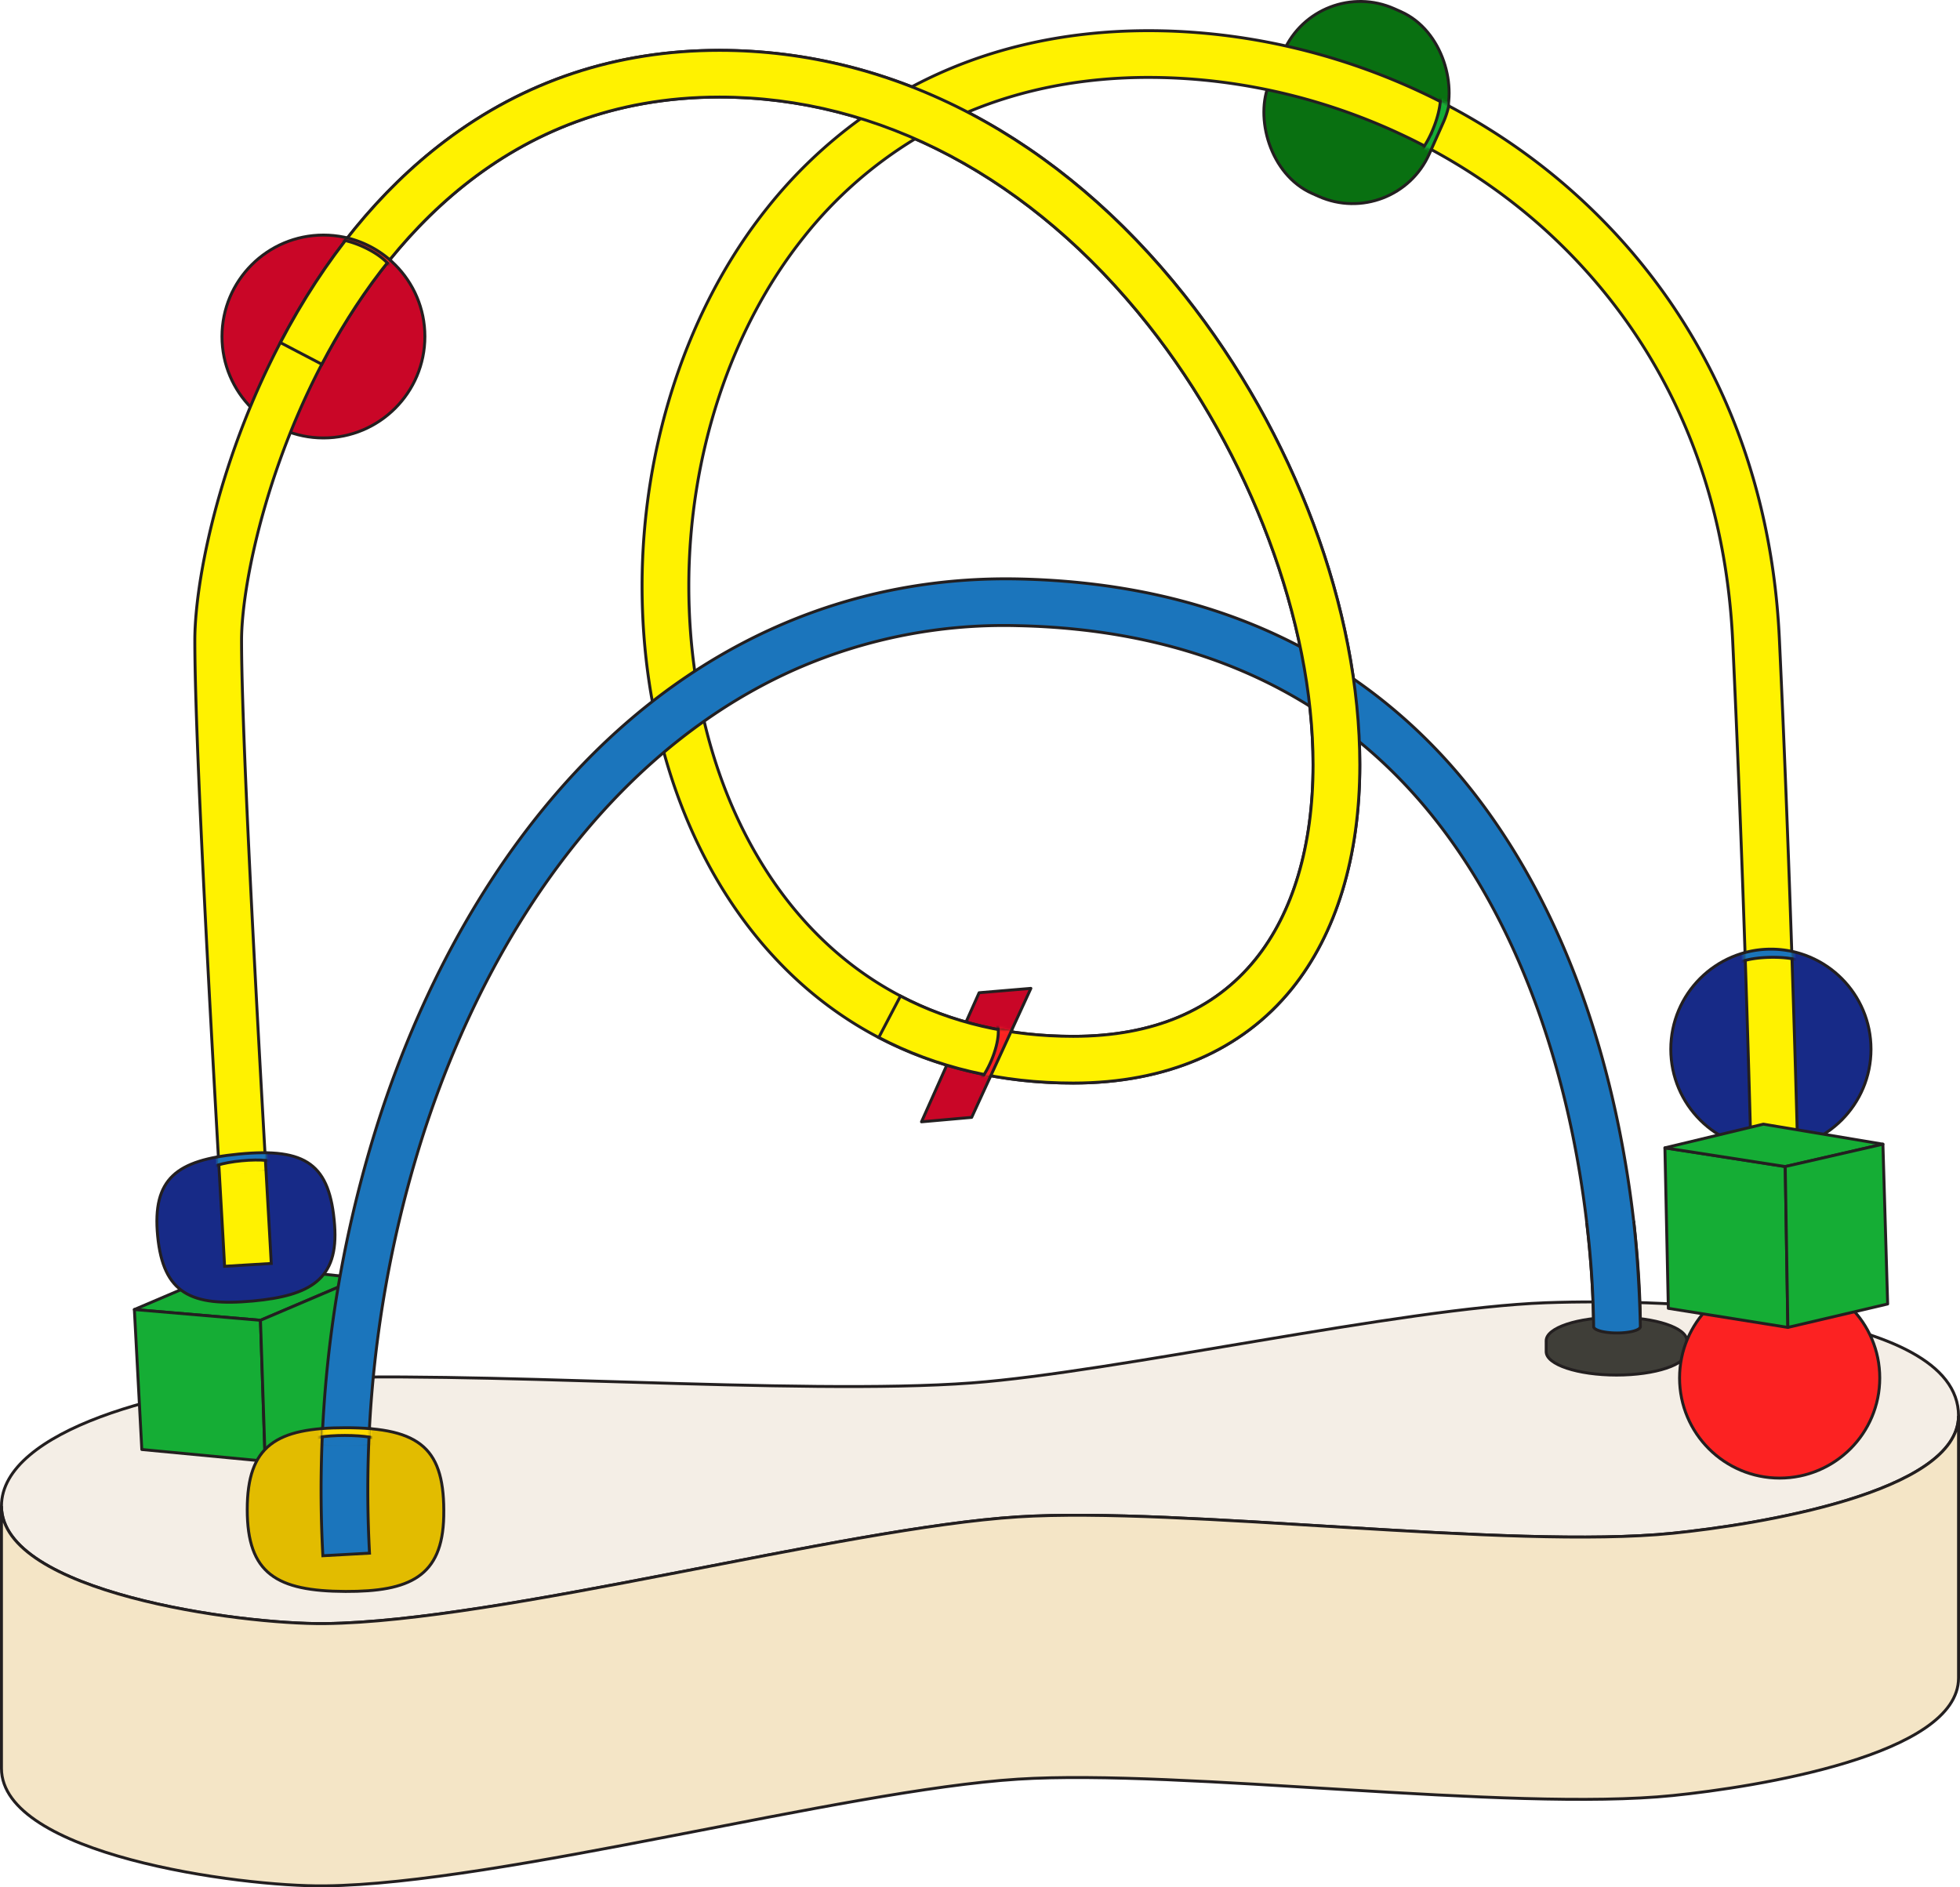 <svg xmlns="http://www.w3.org/2000/svg" xmlns:xlink="http://www.w3.org/1999/xlink" viewBox="0 0 671.05 646.209"><defs><style>.a,.b,.c,.d,.e,.f{stroke:#000;}.a,.ac,.b,.c,.d,.e,.f,.g,.h,.i,.l,.m,.n,.o,.p,.v{stroke-miterlimit:10;}.a{filter:url(#b);}.b{filter:url(#d);}.c{filter:url(#f);}.d{filter:url(#h);}.e{filter:url(#j);}.f{filter:url(#l);}.g{fill:#f4eee6;}.ac,.g,.h,.i,.j,.k,.l,.m,.n,.o,.p,.s,.v,.x{stroke:#231f20;}.h{fill:#f4e5c6;}.i,.s,.v{fill:none;}.i{stroke-width:16px;}.j,.u{fill:#15ad35;}.j,.k,.s,.x{stroke-linecap:round;stroke-linejoin:round;}.k{fill:#c90627;}.l{fill:#097011;}.m{fill:#e2bc00;}.n{fill:#172a87;}.o{fill:#fff200;}.ab,.p{fill:#1b75bc;}.q{mask:url(#a);}.r,.x{fill:#fc2222;}.t{mask:url(#c);}.w{mask:url(#e);}.y{mask:url(#g);}.z{fill:#ffda00;}.aa{mask:url(#i);}.ac{fill:#3f3e38;}.ad{mask:url(#k);}</style><filter id="b" x="75.506" y="76.865" width="70.461" height="73.584" filterUnits="userSpaceOnUse" color-interpolation-filters="sRGB"><feFlood flood-color="#fff" result="bg"/><feBlend in="SourceGraphic" in2="bg"/></filter><mask id="a" x="75.506" y="76.865" width="70.461" height="73.584" maskUnits="userSpaceOnUse"><path class="a" d="M137.048,84.634q-3.545,4.115-6.928,8.541l-14.108-7.848q2.94-3.929,6.164-7.842Z"/></mask><filter id="d" x="431.698" y="0" width="68.842" height="70.217" filterUnits="userSpaceOnUse" color-interpolation-filters="sRGB"><feFlood flood-color="#fff" result="bg"/><feBlend in="SourceGraphic" in2="bg"/></filter><mask id="c" x="431.698" y="0" width="68.842" height="70.217" maskUnits="userSpaceOnUse"><path class="b" d="M493.422,53.074q-3.668-2.07-7.423-3.989l4.838-15.463q4.586,2.272,9.061,4.753Z"/></mask><filter id="f" x="273.447" y="316.548" width="80.001" height="68.047" filterUnits="userSpaceOnUse" color-interpolation-filters="sRGB"><feFlood flood-color="#fff" result="bg"/><feBlend in="SourceGraphic" in2="bg"/></filter><mask id="e" x="273.447" y="316.548" width="80.001" height="68.047" maskUnits="userSpaceOnUse"><path class="c" d="M337.731,351.682q5.898,1.305,12.047,2.072l-3.318,15.72q-6.233-.825-12.241-2.149Z"/></mask><filter id="h" x="84.151" y="484.908" width="68.29" height="60.484" filterUnits="userSpaceOnUse" color-interpolation-filters="sRGB"><feFlood flood-color="#fff" result="bg"/><feBlend in="SourceGraphic" in2="bg"/></filter><mask id="g" x="84.151" y="484.908" width="68.29" height="60.484" maskUnits="userSpaceOnUse"><path class="d" d="M126.276,493.464q.17-4.029.421-8.056h-16.028q-.241,4.027-.405,8.056Z"/></mask><filter id="j" x="53.215" y="391.472" width="61.979" height="54.9" filterUnits="userSpaceOnUse" color-interpolation-filters="sRGB"><feFlood flood-color="#fff" result="bg"/><feBlend in="SourceGraphic" in2="bg"/></filter><mask id="i" x="53.215" y="391.472" width="61.979" height="54.9" maskUnits="userSpaceOnUse"><path class="e" d="M75.038,400.758c-.161-2.814-.328-5.748-.501-8.786h16.029q.217,3.818.42,7.384Z"/></mask><filter id="l" x="571.535" y="321.859" width="69.542" height="72.161" filterUnits="userSpaceOnUse" color-interpolation-filters="sRGB"><feFlood flood-color="#fff" result="bg"/><feBlend in="SourceGraphic" in2="bg"/></filter><mask id="k" x="571.535" y="321.859" width="69.542" height="72.161" maskUnits="userSpaceOnUse"><path class="f" d="M597.61,330.902q-.14-4.246-.285-8.543H613.334q.138,4.098.271,8.15Z"/></mask></defs><title>bead-maze</title><path class="g" d="M99.737,472.231c59.053-3.402,174.058,5.699,233.042,1.258,49.534-3.729,146.818-25.616,196.459-27.444,42.196-1.554,141.312,2.126,141.312,38.686,0,26.452-69.553,37.362-97.857,40.239-55.8,5.672-168.182-9.158-224.158-5.613-60.05,3.802-177.128,35.869-237.295,36.542C81.863,556.228.5,545.117.5,515.66.5,489.754,57.547,474.661,99.737,472.231Z"/><path class="h" d="M.5,515.66c0,29.456,81.363,40.568,110.74,40.239,60.167-.673,177.244-32.74,237.295-36.542,55.976-3.544,168.358,11.285,224.158,5.613,28.304-2.877,97.857-13.787,97.857-40.239v89.802c0,26.452-69.553,37.362-97.857,40.239-55.8,5.672-168.182-9.158-224.158-5.613-60.05,3.802-177.128,35.869-237.295,36.542C81.863,646.031.5,634.919.5,605.463Z"/><path class="i" d="M118.528,532.226c-8.624-155.708,75.684-329.449,230.323-325.994,211.633,4.729,204.747,251.398,204.747,251.398"/><path class="i" d="M88.16,484.731S74.702,263.008,74.702,219.266,116.2,25.235,246.302,25.235c198.518,0,294.108,337.593,121.13,337.593-192.91,0-187.35-344.322,25.796-344.322,99.82,0,202.014,73.073,207.992,200.672,6.456,137.802,8.565,278.149,8.565,278.149"/><polygon class="j" points="46.003 448.366 81.76 433.122 123.109 437.594 89.177 452.052 46.003 448.366"/><polygon class="j" points="46.003 448.366 48.554 496.294 90.792 500.304 89.177 452.052 46.003 448.366"/><polygon class="j" points="90.792 500.304 126.179 485.757 123.109 437.594 89.177 452.052 90.792 500.304"/><circle class="k" cx="110.737" cy="115.218" r="34.731"/><rect class="l" x="434.508" y="0.498" width="59.84" height="69.222" rx="28.685" transform="translate(54.389 -185.785) rotate(23.989)"/><polygon class="k" points="315.495 384.095 335.22 339.902 352.947 338.403 332.676 382.574 315.495 384.095"/><path class="m" d="M118.286,488.838c-23.666,0-33.636,6.053-33.636,28.026,0,21.895,10.013,27.939,33.636,28.026,21.871.08,33.207-5.04,33.636-25.701C152.4,496.125,144.165,488.838,118.286,488.838Z"/><path class="n" d="M81.729,395.139c-21.242,2.059-29.663,8.36-27.751,28.082,1.905,19.651,11.418,24.205,32.628,22.228,19.637-1.831,29.367-7.413,27.953-25.994C112.982,398.711,104.956,392.887,81.729,395.139Z"/><circle class="n" cx="606.306" cy="359.249" r="34.271"/><path class="o" d="M601.785,497.446c-.021-1.402-2.181-141.805-8.557-277.895-3.401-72.611-37.827-117.604-66.107-142.562C490.766,44.906,441.964,26.505,393.228,26.505c-22.452,0-43.24,4.031-61.928,11.892,27.391,14.244,52.625,35.443,74.355,62.888,37.511,47.374,59.905,107.404,59.905,160.583,0,31.327-8.065,57.859-23.325,76.727-17.054,21.087-42.92,32.232-74.805,32.232-45.7,0-84.051-18.404-110.908-53.222-23.661-30.676-36.692-72.216-36.692-116.969,0-48.229,15.652-95.445,42.944-129.542A162.155,162.155,0,0,1,294.725,40.589a163.647,163.647,0,0,0-48.423-7.354c-28.524,0-54.52,7.68-77.265,22.825-19.303,12.853-36.3,31.021-50.52,53.998-26.091,42.158-35.814,89.359-35.814,109.209,0,43,9.347,197.013,10.165,213.33l-15.971.969C75.548,408.054,66.702,262.75,66.702,219.266c0-22.466,10.176-72.333,38.209-117.629,23.83-38.504,67.704-84.403,141.391-84.403a180.846,180.846,0,0,1,65.886,12.49c23.791-12.68,51.09-19.219,81.04-19.219,52.581,0,105.242,19.86,144.479,54.488,43.878,38.723,68.604,91.909,71.503,153.809,6.388,136.352,8.551,277,8.572,278.404ZM313.317,47.534A143.684,143.684,0,0,0,275.267,81.093c-25.062,31.311-39.436,74.883-39.436,119.543,0,41.236,11.848,79.306,33.361,107.196,23.714,30.744,57.684,46.994,98.239,46.994,27.271,0,48.254-8.847,62.364-26.293,12.931-15.989,19.766-39.042,19.766-66.666,0-48.951-21.63-106.677-56.449-150.651C370.029,82.064,342.809,60.507,313.317,47.534Z"/><path class="p" d="M110.54,532.669a416.303,416.303,0,0,1,18.812-148.157c15.675-49.079,40.094-91.695,70.615-123.24,41.12-42.5,92.657-64.294,149.063-63.037,59.11,1.321,107.299,21.147,143.227,58.927,20.829,21.903,48.503,62.1,62.056,129.212,8.059,39.906,7.318,70.209,7.283,71.479l-15.994-.447c.008-.292.708-30.075-7.058-68.286-7.087-34.875-22.894-84.177-57.942-120.996-32.879-34.54-77.267-52.672-131.929-53.894A177.263,177.263,0,0,0,272.639,229.02c-22.208,9.782-42.79,24.375-61.174,43.377-28.818,29.785-51.942,70.237-66.872,116.983a400.141,400.141,0,0,0-18.078,142.404Z"/><path class="o" d="M367.431,370.827c-24.394,0-46.789-5.255-66.562-15.619l7.428-14.172c17.459,9.151,37.354,13.791,59.135,13.791,27.271,0,48.254-8.847,62.363-26.293,12.932-15.989,19.767-39.042,19.767-66.666,0-48.951-21.63-106.677-56.449-150.651-39.818-50.288-91.957-77.982-146.81-77.982-72.978,0-114.307,49.746-136.126,91.477l-14.179-7.413c15.118-28.915,34.041-52.103,56.243-68.919,27.284-20.666,58.931-31.145,94.062-31.145,59.844,0,116.437,29.85,159.354,84.05,37.511,47.374,59.905,107.404,59.905,160.583,0,31.327-8.065,57.859-23.325,76.727C425.182,359.682,399.316,370.827,367.431,370.827Z"/><g class="q"><path class="r" d="M110.737,80.487A34.731,34.731,0,1,0,145.467,115.218,34.731,34.731,0,0,0,110.737,80.487Zm23.377,13.397c-1.028,2.249-7.049,1.701-13.447-1.223s-10.752-7.119-9.724-9.368,7.049-1.701,13.447,1.223S135.141,91.635,134.113,93.884Z"/><path class="s" d="M110.737,80.487A34.731,34.731,0,1,0,145.467,115.218,34.731,34.731,0,0,0,110.737,80.487Zm23.377,13.397c-1.028,2.249-7.049,1.701-13.447-1.223s-10.752-7.119-9.724-9.368,7.049-1.701,13.447,1.223S135.141,91.635,134.113,93.884Z"/></g><g class="t"><path class="u" d="M479.628,3.989,477.371,2.985a28.685,28.685,0,0,0-37.869,14.545l-4.819,10.829a28.684,28.684,0,0,0,14.545,37.869l2.257,1.004A28.685,28.685,0,0,0,489.354,52.687l4.819-10.829A28.685,28.685,0,0,0,479.628,3.989Zm11.156,39.848c-2.781,6.962-6.879,11.869-9.153,10.961s-1.863-7.289.918-14.251,6.879-11.869,9.153-10.961S493.565,36.875,490.784,43.837Z"/><path class="v" d="M479.628,3.989,477.371,2.985a28.685,28.685,0,0,0-37.869,14.545l-4.819,10.829a28.684,28.684,0,0,0,14.545,37.869l2.257,1.004A28.685,28.685,0,0,0,489.354,52.687l4.819-10.829A28.685,28.685,0,0,0,479.628,3.989Zm11.156,39.848c-2.781,6.962-6.879,11.869-9.153,10.961s-1.863-7.289.918-14.251,6.879-11.869,9.153-10.961S493.565,36.875,490.784,43.837Z"/></g><g class="w"><polygon class="x" points="293.814 318.817 335.22 339.902 315.495 384.095 273.947 362.707 293.814 318.817"/><polygon class="x" points="293.814 318.817 310.891 317.048 352.947 338.403 335.22 339.902 293.814 318.817"/><path class="r" d="M335.22,339.902l-19.725,44.194,17.181-1.522,20.271-44.17Zm-5.038,33.318c-2.336-.983-1.974-7.14.808-13.751s6.932-11.173,9.268-10.19,1.974,7.14-.808,13.751S332.518,374.203,330.182,373.22Z"/><path class="s" d="M335.22,339.902l-19.725,44.194,17.181-1.522,20.271-44.17Zm-5.038,33.318c-2.336-.983-1.974-7.14.808-13.751s6.932-11.173,9.268-10.19,1.974,7.14-.808,13.751S332.518,374.203,330.182,373.22Z"/></g><g class="y"><path class="z" d="M118.286,488.838c-23.666,0-33.636,6.053-33.636,28.026,0,21.895,10.013,27.939,33.636,28.026,21.871.08,33.207-5.04,33.636-25.701C152.4,496.125,144.165,488.838,118.286,488.838Zm-.22,6.608c-6.707,0-12.144-.888-12.144-1.982s5.437-1.982,12.144-1.982,12.144.888,12.144,1.982S124.773,495.446,118.066,495.446Z"/><path class="v" d="M118.286,488.838c-23.666,0-33.636,6.053-33.636,28.026,0,21.895,10.013,27.939,33.636,28.026,21.871.08,33.207-5.04,33.636-25.701C152.4,496.125,144.165,488.838,118.286,488.838Zm-.22,6.608c-6.707,0-12.144-.888-12.144-1.982s5.437-1.982,12.144-1.982,12.144.888,12.144,1.982S124.773,495.446,118.066,495.446Z"/></g><g class="aa"><path class="ab" d="M114.56,419.454c-1.578-20.744-9.603-26.567-32.83-24.315-21.242,2.059-29.663,8.36-27.751,28.082,1.905,19.651,11.418,24.206,32.628,22.228C106.244,443.618,115.973,438.035,114.56,419.454ZM83.207,402.249c-6.56.636-11.983.074-12.112-1.255s5.085-2.922,11.645-3.558,11.983-.074,12.112,1.255S89.768,401.613,83.207,402.249Z"/><path class="v" d="M114.56,419.454c-1.578-20.744-9.603-26.567-32.83-24.315-21.242,2.059-29.663,8.36-27.751,28.082,1.905,19.651,11.418,24.206,32.628,22.228C106.244,443.618,115.973,438.035,114.56,419.454ZM83.207,402.249c-6.56.636-11.983.074-12.112-1.255s5.085-2.922,11.645-3.558,11.983-.074,12.112,1.255S89.768,401.613,83.207,402.249Z"/></g><path class="ac" d="M553.459,451.03c-13.302,0-24.085,3.591-24.085,8.021v3.737c0,4.43,10.783,8.021,24.085,8.021s24.085-3.591,24.085-8.021v-3.737C577.544,454.621,566.761,451.03,553.459,451.03Z"/><path class="p" d="M559.315,418.021c1.98,17.175,2.305,36.186,2.305,36.186,0,1.208-3.587,2.187-8.013,2.187s-7.989-.979-7.989-2.187h0a327.673,327.673,0,0,0-2.356-35.561"/><circle class="x" cx="609.306" cy="471.81" r="34.271"/><polygon class="j" points="570.02 393.013 571.192 447.957 612.117 454.49 611.215 399.413 570.02 393.013"/><polygon class="j" points="570.02 393.013 603.733 384.9 644.658 391.75 611.215 399.413 570.02 393.013"/><polygon class="j" points="612.117 454.49 646.28 446.467 644.658 391.75 611.215 399.413 612.117 454.49"/><g class="ad"><path class="ab" d="M606.306,324.979a34.271,34.271,0,1,0,34.271,34.271A34.271,34.271,0,0,0,606.306,324.979Zm-.101,8.999c-6.766.135-12.279-1.145-12.313-2.858s5.423-3.211,12.19-3.346,12.279,1.145,12.313,2.858S612.972,333.843,606.205,333.978Z"/><path class="v" d="M606.306,324.979a34.271,34.271,0,1,0,34.271,34.271A34.271,34.271,0,0,0,606.306,324.979Zm-.101,8.999c-6.766.135-12.279-1.145-12.313-2.858s5.423-3.211,12.19-3.346,12.279,1.145,12.313,2.858S612.972,333.843,606.205,333.978Z"/></g></svg>
